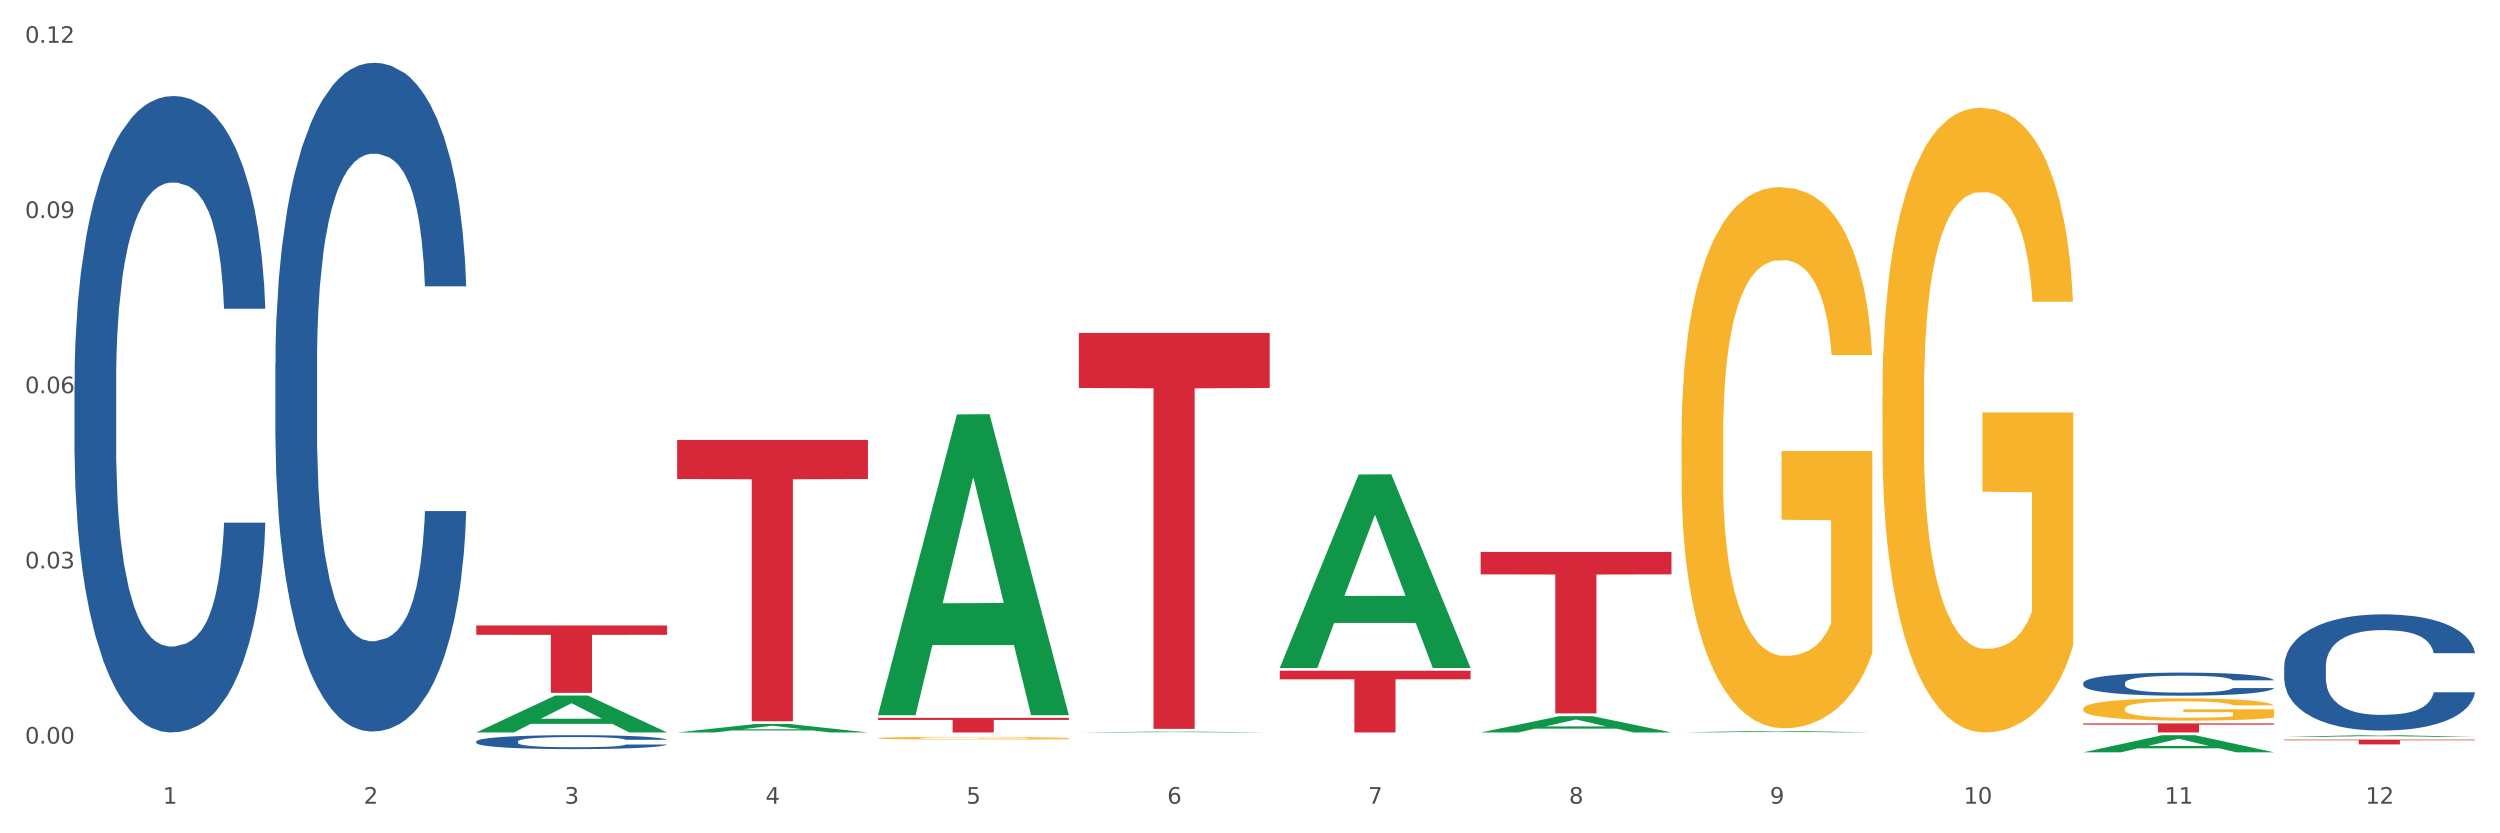 <?xml version="1.0" encoding="utf-8" standalone="no"?>
<!DOCTYPE svg PUBLIC "-//W3C//DTD SVG 1.1//EN"
  "http://www.w3.org/Graphics/SVG/1.1/DTD/svg11.dtd">
<svg xmlns:xlink="http://www.w3.org/1999/xlink" width="1080pt" height="360pt" viewBox="0 0 1080 360" xmlns="http://www.w3.org/2000/svg" version="1.1">
 <rect x="0" y="0" width="1080" height="360" fill="#333333" stroke="none"/>
 <defs>
  <style type="text/css">*{stroke-linejoin: round; stroke-linecap: butt}</style>
 </defs>
 <g id="figure_1">
  <g id="patch_1">
   <path d="M 0 360 
L 1080 360 
L 1080 0 
L 0 0 
z
" style="fill: #ffffff; stroke: #ffffff; stroke-linejoin: miter"/>
  </g>
  <g id="axes_1">
   <g id="matplotlib.axis_1">
    <g id="xtick_1">
     <g id="text_1">
      <!-- 1 -->
      <g style="fill: #4d4d4d" transform="translate(70.342 347.204) scale(0.096 -0.096)">
       <defs>
        <path id="DejaVuSans-31" d="M 794 531 
L 1825 531 
L 1825 4091 
L 703 3866 
L 703 4441 
L 1819 4666 
L 2450 4666 
L 2450 531 
L 3481 531 
L 3481 0 
L 794 0 
L 794 531 
z
" transform="scale(0.016)"/>
       </defs>
       <use xlink:href="#DejaVuSans-31"/>
      </g>
     </g>
    </g>
    <g id="xtick_2">
     <g id="text_2">
      <!-- 2 -->
      <g style="fill: #4d4d4d" transform="translate(157.122 347.204) scale(0.096 -0.096)">
       <defs>
        <path id="DejaVuSans-32" d="M 1228 531 
L 3431 531 
L 3431 0 
L 469 0 
L 469 531 
Q 828 903 1448 1529 
Q 2069 2156 2228 2338 
Q 2531 2678 2651 2914 
Q 2772 3150 2772 3378 
Q 2772 3750 2511 3984 
Q 2250 4219 1831 4219 
Q 1534 4219 1204 4116 
Q 875 4013 500 3803 
L 500 4441 
Q 881 4594 1212 4672 
Q 1544 4750 1819 4750 
Q 2544 4750 2975 4387 
Q 3406 4025 3406 3419 
Q 3406 3131 3298 2873 
Q 3191 2616 2906 2266 
Q 2828 2175 2409 1742 
Q 1991 1309 1228 531 
z
" transform="scale(0.016)"/>
       </defs>
       <use xlink:href="#DejaVuSans-32"/>
      </g>
     </g>
    </g>
    <g id="xtick_3">
     <g id="text_3">
      <!-- 3 -->
      <g style="fill: #4d4d4d" transform="translate(243.902 347.204) scale(0.096 -0.096)">
       <defs>
        <path id="DejaVuSans-33" d="M 2597 2516 
Q 3050 2419 3304 2112 
Q 3559 1806 3559 1356 
Q 3559 666 3084 287 
Q 2609 -91 1734 -91 
Q 1441 -91 1130 -33 
Q 819 25 488 141 
L 488 750 
Q 750 597 1062 519 
Q 1375 441 1716 441 
Q 2309 441 2620 675 
Q 2931 909 2931 1356 
Q 2931 1769 2642 2001 
Q 2353 2234 1838 2234 
L 1294 2234 
L 1294 2753 
L 1863 2753 
Q 2328 2753 2575 2939 
Q 2822 3125 2822 3475 
Q 2822 3834 2567 4026 
Q 2313 4219 1838 4219 
Q 1578 4219 1281 4162 
Q 984 4106 628 3988 
L 628 4550 
Q 988 4650 1302 4700 
Q 1616 4750 1894 4750 
Q 2613 4750 3031 4423 
Q 3450 4097 3450 3541 
Q 3450 3153 3228 2886 
Q 3006 2619 2597 2516 
z
" transform="scale(0.016)"/>
       </defs>
       <use xlink:href="#DejaVuSans-33"/>
      </g>
     </g>
    </g>
    <g id="xtick_4">
     <g id="text_4">
      <!-- 4 -->
      <g style="fill: #4d4d4d" transform="translate(330.683 347.204) scale(0.096 -0.096)">
       <defs>
        <path id="DejaVuSans-34" d="M 2419 4116 
L 825 1625 
L 2419 1625 
L 2419 4116 
z
M 2253 4666 
L 3047 4666 
L 3047 1625 
L 3713 1625 
L 3713 1100 
L 3047 1100 
L 3047 0 
L 2419 0 
L 2419 1100 
L 313 1100 
L 313 1709 
L 2253 4666 
z
" transform="scale(0.016)"/>
       </defs>
       <use xlink:href="#DejaVuSans-34"/>
      </g>
     </g>
    </g>
    <g id="xtick_5">
     <g id="text_5">
      <!-- 5 -->
      <g style="fill: #4d4d4d" transform="translate(417.463 347.204) scale(0.096 -0.096)">
       <defs>
        <path id="DejaVuSans-35" d="M 691 4666 
L 3169 4666 
L 3169 4134 
L 1269 4134 
L 1269 2991 
Q 1406 3038 1543 3061 
Q 1681 3084 1819 3084 
Q 2600 3084 3056 2656 
Q 3513 2228 3513 1497 
Q 3513 744 3044 326 
Q 2575 -91 1722 -91 
Q 1428 -91 1123 -41 
Q 819 9 494 109 
L 494 744 
Q 775 591 1075 516 
Q 1375 441 1709 441 
Q 2250 441 2565 725 
Q 2881 1009 2881 1497 
Q 2881 1984 2565 2268 
Q 2250 2553 1709 2553 
Q 1456 2553 1204 2497 
Q 953 2441 691 2322 
L 691 4666 
z
" transform="scale(0.016)"/>
       </defs>
       <use xlink:href="#DejaVuSans-35"/>
      </g>
     </g>
    </g>
    <g id="xtick_6">
     <g id="text_6">
      <!-- 6 -->
      <g style="fill: #4d4d4d" transform="translate(504.243 347.204) scale(0.096 -0.096)">
       <defs>
        <path id="DejaVuSans-36" d="M 2113 2584 
Q 1688 2584 1439 2293 
Q 1191 2003 1191 1497 
Q 1191 994 1439 701 
Q 1688 409 2113 409 
Q 2538 409 2786 701 
Q 3034 994 3034 1497 
Q 3034 2003 2786 2293 
Q 2538 2584 2113 2584 
z
M 3366 4563 
L 3366 3988 
Q 3128 4100 2886 4159 
Q 2644 4219 2406 4219 
Q 1781 4219 1451 3797 
Q 1122 3375 1075 2522 
Q 1259 2794 1537 2939 
Q 1816 3084 2150 3084 
Q 2853 3084 3261 2657 
Q 3669 2231 3669 1497 
Q 3669 778 3244 343 
Q 2819 -91 2113 -91 
Q 1303 -91 875 529 
Q 447 1150 447 2328 
Q 447 3434 972 4092 
Q 1497 4750 2381 4750 
Q 2619 4750 2861 4703 
Q 3103 4656 3366 4563 
z
" transform="scale(0.016)"/>
       </defs>
       <use xlink:href="#DejaVuSans-36"/>
      </g>
     </g>
    </g>
    <g id="xtick_7">
     <g id="text_7">
      <!-- 7 -->
      <g style="fill: #4d4d4d" transform="translate(591.024 347.204) scale(0.096 -0.096)">
       <defs>
        <path id="DejaVuSans-37" d="M 525 4666 
L 3525 4666 
L 3525 4397 
L 1831 0 
L 1172 0 
L 2766 4134 
L 525 4134 
L 525 4666 
z
" transform="scale(0.016)"/>
       </defs>
       <use xlink:href="#DejaVuSans-37"/>
      </g>
     </g>
    </g>
    <g id="xtick_8">
     <g id="text_8">
      <!-- 8 -->
      <g style="fill: #4d4d4d" transform="translate(677.804 347.204) scale(0.096 -0.096)">
       <defs>
        <path id="DejaVuSans-38" d="M 2034 2216 
Q 1584 2216 1326 1975 
Q 1069 1734 1069 1313 
Q 1069 891 1326 650 
Q 1584 409 2034 409 
Q 2484 409 2743 651 
Q 3003 894 3003 1313 
Q 3003 1734 2745 1975 
Q 2488 2216 2034 2216 
z
M 1403 2484 
Q 997 2584 770 2862 
Q 544 3141 544 3541 
Q 544 4100 942 4425 
Q 1341 4750 2034 4750 
Q 2731 4750 3128 4425 
Q 3525 4100 3525 3541 
Q 3525 3141 3298 2862 
Q 3072 2584 2669 2484 
Q 3125 2378 3379 2068 
Q 3634 1759 3634 1313 
Q 3634 634 3220 271 
Q 2806 -91 2034 -91 
Q 1263 -91 848 271 
Q 434 634 434 1313 
Q 434 1759 690 2068 
Q 947 2378 1403 2484 
z
M 1172 3481 
Q 1172 3119 1398 2916 
Q 1625 2713 2034 2713 
Q 2441 2713 2670 2916 
Q 2900 3119 2900 3481 
Q 2900 3844 2670 4047 
Q 2441 4250 2034 4250 
Q 1625 4250 1398 4047 
Q 1172 3844 1172 3481 
z
" transform="scale(0.016)"/>
       </defs>
       <use xlink:href="#DejaVuSans-38"/>
      </g>
     </g>
    </g>
    <g id="xtick_9">
     <g id="text_9">
      <!-- 9 -->
      <g style="fill: #4d4d4d" transform="translate(764.584 347.204) scale(0.096 -0.096)">
       <defs>
        <path id="DejaVuSans-39" d="M 703 97 
L 703 672 
Q 941 559 1184 500 
Q 1428 441 1663 441 
Q 2288 441 2617 861 
Q 2947 1281 2994 2138 
Q 2813 1869 2534 1725 
Q 2256 1581 1919 1581 
Q 1219 1581 811 2004 
Q 403 2428 403 3163 
Q 403 3881 828 4315 
Q 1253 4750 1959 4750 
Q 2769 4750 3195 4129 
Q 3622 3509 3622 2328 
Q 3622 1225 3098 567 
Q 2575 -91 1691 -91 
Q 1453 -91 1209 -44 
Q 966 3 703 97 
z
M 1959 2075 
Q 2384 2075 2632 2365 
Q 2881 2656 2881 3163 
Q 2881 3666 2632 3958 
Q 2384 4250 1959 4250 
Q 1534 4250 1286 3958 
Q 1038 3666 1038 3163 
Q 1038 2656 1286 2365 
Q 1534 2075 1959 2075 
z
" transform="scale(0.016)"/>
       </defs>
       <use xlink:href="#DejaVuSans-39"/>
      </g>
     </g>
    </g>
    <g id="xtick_10">
     <g id="text_10">
      <!-- 10 -->
      <g style="fill: #4d4d4d" transform="translate(848.311 347.204) scale(0.096 -0.096)">
       <defs>
        <path id="DejaVuSans-30" d="M 2034 4250 
Q 1547 4250 1301 3770 
Q 1056 3291 1056 2328 
Q 1056 1369 1301 889 
Q 1547 409 2034 409 
Q 2525 409 2770 889 
Q 3016 1369 3016 2328 
Q 3016 3291 2770 3770 
Q 2525 4250 2034 4250 
z
M 2034 4750 
Q 2819 4750 3233 4129 
Q 3647 3509 3647 2328 
Q 3647 1150 3233 529 
Q 2819 -91 2034 -91 
Q 1250 -91 836 529 
Q 422 1150 422 2328 
Q 422 3509 836 4129 
Q 1250 4750 2034 4750 
z
" transform="scale(0.016)"/>
       </defs>
       <use xlink:href="#DejaVuSans-31"/>
       <use xlink:href="#DejaVuSans-30" transform="translate(63.623 0)"/>
      </g>
     </g>
    </g>
    <g id="xtick_11">
     <g id="text_11">
      <!-- 11 -->
      <g style="fill: #4d4d4d" transform="translate(935.091 347.204) scale(0.096 -0.096)">
       <use xlink:href="#DejaVuSans-31"/>
       <use xlink:href="#DejaVuSans-31" transform="translate(63.623 0)"/>
      </g>
     </g>
    </g>
    <g id="xtick_12">
     <g id="text_12">
      <!-- 12 -->
      <g style="fill: #4d4d4d" transform="translate(1021.871 347.204) scale(0.096 -0.096)">
       <use xlink:href="#DejaVuSans-31"/>
       <use xlink:href="#DejaVuSans-32" transform="translate(63.623 0)"/>
      </g>
     </g>
    </g>
    <g id="xtick_13"/>
    <g id="xtick_14"/>
    <g id="xtick_15"/>
    <g id="xtick_16"/>
    <g id="xtick_17"/>
    <g id="xtick_18"/>
    <g id="xtick_19"/>
    <g id="xtick_20"/>
    <g id="xtick_21"/>
    <g id="xtick_22"/>
    <g id="xtick_23"/>
   </g>
   <g id="matplotlib.axis_2">
    <g id="ytick_1">
     <g id="text_13">
      <!-- 0.00 -->
      <g style="fill: #4d4d4d" transform="translate(10.8 321.24) scale(0.096 -0.096)">
       <defs>
        <path id="DejaVuSans-2e" d="M 684 794 
L 1344 794 
L 1344 0 
L 684 0 
L 684 794 
z
" transform="scale(0.016)"/>
       </defs>
       <use xlink:href="#DejaVuSans-30"/>
       <use xlink:href="#DejaVuSans-2e" transform="translate(63.623 0)"/>
       <use xlink:href="#DejaVuSans-30" transform="translate(95.41 0)"/>
       <use xlink:href="#DejaVuSans-30" transform="translate(159.033 0)"/>
      </g>
     </g>
    </g>
    <g id="ytick_2">
     <g id="text_14">
      <!-- 0.03 -->
      <g style="fill: #4d4d4d" transform="translate(10.8 245.555) scale(0.096 -0.096)">
       <use xlink:href="#DejaVuSans-30"/>
       <use xlink:href="#DejaVuSans-2e" transform="translate(63.623 0)"/>
       <use xlink:href="#DejaVuSans-30" transform="translate(95.41 0)"/>
       <use xlink:href="#DejaVuSans-33" transform="translate(159.033 0)"/>
      </g>
     </g>
    </g>
    <g id="ytick_3">
     <g id="text_15">
      <!-- 0.06 -->
      <g style="fill: #4d4d4d" transform="translate(10.8 169.87) scale(0.096 -0.096)">
       <use xlink:href="#DejaVuSans-30"/>
       <use xlink:href="#DejaVuSans-2e" transform="translate(63.623 0)"/>
       <use xlink:href="#DejaVuSans-30" transform="translate(95.41 0)"/>
       <use xlink:href="#DejaVuSans-36" transform="translate(159.033 0)"/>
      </g>
     </g>
    </g>
    <g id="ytick_4">
     <g id="text_16">
      <!-- 0.09 -->
      <g style="fill: #4d4d4d" transform="translate(10.8 94.185) scale(0.096 -0.096)">
       <use xlink:href="#DejaVuSans-30"/>
       <use xlink:href="#DejaVuSans-2e" transform="translate(63.623 0)"/>
       <use xlink:href="#DejaVuSans-30" transform="translate(95.41 0)"/>
       <use xlink:href="#DejaVuSans-39" transform="translate(159.033 0)"/>
      </g>
     </g>
    </g>
    <g id="ytick_5">
     <g id="text_17">
      <!-- 0.12 -->
      <g style="fill: #4d4d4d" transform="translate(10.8 18.5) scale(0.096 -0.096)">
       <use xlink:href="#DejaVuSans-30"/>
       <use xlink:href="#DejaVuSans-2e" transform="translate(63.623 0)"/>
       <use xlink:href="#DejaVuSans-31" transform="translate(95.41 0)"/>
       <use xlink:href="#DejaVuSans-32" transform="translate(159.033 0)"/>
      </g>
     </g>
    </g>
    <g id="ytick_6"/>
    <g id="ytick_7"/>
    <g id="ytick_8"/>
    <g id="ytick_9"/>
   </g>
   <g id="PolyCollection_1">
    <path d="M 205.736 316.39 
L 205.821 316.375 
L 239.817 300.484 
L 253.926 300.469 
L 288.177 316.42 
L 271.859 316.42 
L 264.464 312.705 
L 229.363 312.705 
L 229.108 312.765 
L 221.969 316.42 
L 205.736 316.42 
L 205.736 316.39 
L 233.783 310.489 
L 260.045 310.474 
L 247.041 303.869 
L 246.871 303.839 
L 246.701 303.884 
L 233.698 310.474 
L 233.783 310.489 
L 205.736 316.39 
z
" clip-path="url(#p5372336743)" style="fill: #109648"/>
    <path d="M 813.198 171.251 
L 813.295 171.005 
L 813.295 162.131 
L 813.49 154.49 
L 814.463 136.004 
L 815.923 120.722 
L 816.994 112.588 
L 818.065 105.933 
L 819.33 99.277 
L 820.887 92.376 
L 823.71 82.27 
L 825.462 77.094 
L 827.603 71.671 
L 831.497 63.784 
L 834.319 59.347 
L 837.239 55.65 
L 842.009 51.213 
L 845.123 49.241 
L 848.433 47.762 
L 852.423 46.776 
L 855.441 46.53 
L 862.059 47.269 
L 867.705 49.487 
L 870.43 51.213 
L 873.934 54.171 
L 875.783 56.143 
L 878.801 60.086 
L 881.915 65.262 
L 884.057 69.699 
L 887.269 78.08 
L 889.702 86.46 
L 891.941 96.813 
L 893.109 103.961 
L 893.985 110.616 
L 894.763 118.257 
L 895.542 130.335 
L 878.022 130.335 
L 877.341 121.708 
L 876.27 113.574 
L 874.713 105.686 
L 873.35 100.756 
L 871.014 94.594 
L 868.873 90.65 
L 866.634 87.693 
L 863.909 85.228 
L 861.767 83.995 
L 858.75 83.009 
L 852.813 83.256 
L 848.822 85.228 
L 846.097 87.693 
L 844.345 89.911 
L 842.787 92.376 
L 841.035 95.827 
L 838.991 101.003 
L 837.531 105.686 
L 836.071 111.602 
L 834.903 117.517 
L 833.833 124.419 
L 832.957 131.813 
L 832.275 139.454 
L 831.691 148.821 
L 831.205 164.349 
L 831.205 198.118 
L 831.399 205.759 
L 831.886 215.865 
L 832.47 223.506 
L 833.443 232.626 
L 834.319 238.788 
L 835.974 247.661 
L 837.823 255.056 
L 839.283 259.739 
L 840.743 263.683 
L 843.274 269.106 
L 846.097 273.542 
L 848.53 276.254 
L 851.839 278.719 
L 854.078 279.704 
L 856.025 280.197 
L 860.794 280.197 
L 864.201 279.458 
L 867.997 277.733 
L 870.917 275.514 
L 873.35 272.803 
L 876.075 268.366 
L 877.827 264.176 
L 877.827 212.661 
L 856.414 212.414 
L 856.414 178.153 
L 895.639 178.153 
L 895.639 278.719 
L 893.985 283.895 
L 892.135 288.578 
L 890.189 292.768 
L 887.269 297.944 
L 883.765 302.874 
L 880.65 306.325 
L 877.341 309.283 
L 873.447 311.994 
L 868.386 314.459 
L 865.271 315.445 
L 861.378 316.184 
L 856.803 316.431 
L 852.813 315.938 
L 848.919 314.705 
L 844.831 312.487 
L 840.841 309.283 
L 837.823 306.078 
L 834.806 302.135 
L 831.594 296.958 
L 829.063 292.029 
L 827.117 287.592 
L 824.975 281.923 
L 822.639 274.528 
L 820.887 267.873 
L 819.33 260.972 
L 817.675 252.098 
L 816.507 244.457 
L 815.339 234.844 
L 814.658 227.696 
L 813.879 216.604 
L 813.295 201.076 
L 813.198 171.251 
z
" clip-path="url(#p5372336743)" style="fill: #f7b32b"/>
    <path d="M 899.978 306.155 
L 900.076 306.146 
L 900.076 305.83 
L 900.27 305.557 
L 901.244 304.898 
L 902.704 304.353 
L 903.774 304.063 
L 904.845 303.825 
L 906.11 303.588 
L 907.668 303.342 
L 910.49 302.982 
L 912.242 302.797 
L 914.384 302.604 
L 918.277 302.322 
L 921.1 302.164 
L 924.02 302.032 
L 928.789 301.874 
L 931.904 301.804 
L 935.213 301.751 
L 939.204 301.716 
L 942.221 301.707 
L 948.84 301.733 
L 954.485 301.812 
L 957.21 301.874 
L 960.714 301.979 
L 962.564 302.05 
L 965.581 302.19 
L 968.696 302.375 
L 970.837 302.533 
L 974.049 302.832 
L 976.482 303.131 
L 978.721 303.5 
L 979.889 303.755 
L 980.765 303.992 
L 981.544 304.265 
L 982.322 304.696 
L 964.802 304.696 
L 964.121 304.388 
L 963.05 304.098 
L 961.493 303.817 
L 960.13 303.641 
L 957.794 303.421 
L 955.653 303.28 
L 953.414 303.175 
L 950.689 303.087 
L 948.548 303.043 
L 945.53 303.008 
L 939.593 303.017 
L 935.602 303.087 
L 932.877 303.175 
L 931.125 303.254 
L 929.568 303.342 
L 927.816 303.465 
L 925.772 303.65 
L 924.312 303.817 
L 922.852 304.028 
L 921.684 304.239 
L 920.613 304.485 
L 919.737 304.748 
L 919.056 305.021 
L 918.472 305.355 
L 917.985 305.909 
L 917.985 307.113 
L 918.18 307.385 
L 918.666 307.746 
L 919.25 308.018 
L 920.224 308.343 
L 921.1 308.563 
L 922.754 308.88 
L 924.604 309.143 
L 926.064 309.31 
L 927.524 309.451 
L 930.054 309.644 
L 932.877 309.803 
L 935.31 309.899 
L 938.62 309.987 
L 940.858 310.022 
L 942.805 310.04 
L 947.574 310.04 
L 950.981 310.014 
L 954.777 309.952 
L 957.697 309.873 
L 960.13 309.776 
L 962.856 309.618 
L 964.608 309.469 
L 964.608 307.631 
L 943.194 307.623 
L 943.194 306.401 
L 982.42 306.401 
L 982.42 309.987 
L 980.765 310.172 
L 978.916 310.339 
L 976.969 310.488 
L 974.049 310.673 
L 970.545 310.849 
L 967.43 310.972 
L 964.121 311.077 
L 960.228 311.174 
L 955.166 311.262 
L 952.052 311.297 
L 948.158 311.323 
L 943.584 311.332 
L 939.593 311.315 
L 935.7 311.271 
L 931.612 311.191 
L 927.621 311.077 
L 924.604 310.963 
L 921.586 310.822 
L 918.374 310.638 
L 915.844 310.462 
L 913.897 310.304 
L 911.756 310.101 
L 909.42 309.838 
L 907.668 309.6 
L 906.11 309.354 
L 904.456 309.038 
L 903.288 308.765 
L 902.12 308.423 
L 901.438 308.168 
L 900.66 307.772 
L 900.076 307.218 
L 899.978 306.155 
z
" clip-path="url(#p5372336743)" style="fill: #f7b32b"/>
    <path d="M 552.857 289.751 
L 635.298 289.751 
L 635.298 293.459 
L 602.869 293.484 
L 602.869 316.431 
L 585.091 316.431 
L 585.091 293.484 
L 552.857 293.459 
L 552.857 289.776 
L 552.857 289.751 
z
" clip-path="url(#p5372336743)" style="fill: #d62839"/>
    <path d="M 986.759 319.501 
L 1069.2 319.501 
L 1069.2 319.79 
L 1036.77 319.792 
L 1036.77 321.584 
L 1018.993 321.584 
L 1018.993 319.792 
L 986.759 319.79 
L 986.759 319.503 
L 986.759 319.501 
z
" clip-path="url(#p5372336743)" style="fill: #d62839"/>
    <path d="M 986.759 287.956 
L 986.856 287.91 
L 986.856 286.627 
L 987.148 284.884 
L 988.22 281.674 
L 989.585 279.244 
L 991.923 276.401 
L 993.19 275.209 
L 994.847 273.88 
L 998.258 271.725 
L 1002.156 269.89 
L 1004.884 268.882 
L 1006.93 268.24 
L 1011.511 267.094 
L 1014.142 266.589 
L 1016.87 266.176 
L 1019.209 265.901 
L 1023.107 265.58 
L 1026.225 265.443 
L 1029.831 265.397 
L 1032.852 265.443 
L 1036.847 265.626 
L 1042.694 266.176 
L 1044.935 266.497 
L 1047.956 267.048 
L 1051.075 267.781 
L 1053.608 268.515 
L 1056.532 269.57 
L 1059.553 270.945 
L 1062.476 272.687 
L 1064.522 274.292 
L 1066.179 275.989 
L 1067.641 278.052 
L 1068.713 280.299 
L 1069.2 282.179 
L 1051.367 282.179 
L 1050.88 280.482 
L 1049.905 278.648 
L 1048.931 277.41 
L 1047.859 276.401 
L 1046.202 275.255 
L 1044.74 274.522 
L 1042.304 273.65 
L 1040.063 273.1 
L 1038.211 272.779 
L 1035.97 272.504 
L 1031.195 272.229 
L 1027.784 272.229 
L 1025.641 272.321 
L 1023.009 272.55 
L 1020.768 272.871 
L 1018.137 273.421 
L 1016.091 274.017 
L 1014.044 274.797 
L 1012.875 275.347 
L 1011.121 276.356 
L 1009.951 277.181 
L 1008.392 278.602 
L 1007.515 279.611 
L 1005.956 282.225 
L 1005.274 284.151 
L 1004.982 285.48 
L 1004.787 286.947 
L 1004.787 294.1 
L 1005.371 297.31 
L 1005.859 298.686 
L 1006.638 300.245 
L 1008.1 302.262 
L 1010.244 304.234 
L 1012.485 305.655 
L 1014.337 306.526 
L 1016.091 307.168 
L 1017.845 307.673 
L 1019.989 308.131 
L 1021.743 308.406 
L 1024.374 308.681 
L 1027.492 308.819 
L 1029.928 308.819 
L 1034.898 308.59 
L 1037.139 308.36 
L 1039.283 308.039 
L 1041.622 307.535 
L 1043.474 306.985 
L 1044.546 306.572 
L 1046.3 305.701 
L 1047.664 304.784 
L 1048.833 303.729 
L 1049.613 302.812 
L 1050.49 301.437 
L 1051.172 299.878 
L 1051.367 299.052 
L 1069.2 299.052 
L 1068.81 300.703 
L 1068.128 302.308 
L 1066.764 304.463 
L 1065.692 305.701 
L 1064.035 307.214 
L 1062.281 308.498 
L 1059.845 309.919 
L 1057.604 310.974 
L 1055.265 311.891 
L 1052.731 312.716 
L 1048.151 313.863 
L 1046.495 314.184 
L 1042.986 314.734 
L 1040.258 315.055 
L 1036.262 315.376 
L 1032.17 315.559 
L 1027.882 315.605 
L 1024.081 315.513 
L 1019.891 315.238 
L 1017.26 314.963 
L 1014.337 314.55 
L 1010.926 313.909 
L 1007.71 313.129 
L 1004.689 312.212 
L 1001.863 311.157 
L 999.232 309.965 
L 995.821 307.994 
L 993.288 306.068 
L 991.436 304.28 
L 990.169 302.766 
L 988.903 300.841 
L 988.22 299.511 
L 987.148 296.301 
L 986.759 293.321 
L 986.759 287.956 
z
" clip-path="url(#p5372336743)" style="fill: #255c99"/>
    <path d="M 899.978 295.051 
L 900.076 295.041 
L 900.076 294.786 
L 900.368 294.44 
L 901.44 293.802 
L 902.804 293.319 
L 905.143 292.754 
L 906.41 292.517 
L 908.067 292.253 
L 911.477 291.825 
L 915.375 291.461 
L 918.104 291.26 
L 920.15 291.132 
L 924.73 290.905 
L 927.361 290.804 
L 930.09 290.722 
L 932.429 290.668 
L 936.327 290.604 
L 939.445 290.577 
L 943.051 290.568 
L 946.071 290.577 
L 950.067 290.613 
L 955.914 290.722 
L 958.155 290.786 
L 961.176 290.896 
L 964.294 291.041 
L 966.828 291.187 
L 969.751 291.397 
L 972.772 291.67 
L 975.696 292.016 
L 977.742 292.335 
L 979.399 292.672 
L 980.86 293.082 
L 981.932 293.529 
L 982.42 293.902 
L 964.587 293.902 
L 964.099 293.565 
L 963.125 293.201 
L 962.15 292.955 
L 961.078 292.754 
L 959.422 292.527 
L 957.96 292.381 
L 955.524 292.208 
L 953.283 292.098 
L 951.431 292.035 
L 949.19 291.98 
L 944.415 291.925 
L 941.004 291.925 
L 938.86 291.943 
L 936.229 291.989 
L 933.988 292.053 
L 931.357 292.162 
L 929.31 292.281 
L 927.264 292.435 
L 926.095 292.545 
L 924.34 292.745 
L 923.171 292.909 
L 921.612 293.192 
L 920.735 293.392 
L 919.176 293.912 
L 918.494 294.294 
L 918.201 294.559 
L 918.006 294.85 
L 918.006 296.272 
L 918.591 296.909 
L 919.078 297.183 
L 919.858 297.493 
L 921.32 297.894 
L 923.463 298.285 
L 925.705 298.568 
L 927.556 298.741 
L 929.31 298.868 
L 931.064 298.969 
L 933.208 299.06 
L 934.962 299.114 
L 937.593 299.169 
L 940.712 299.197 
L 943.148 299.197 
L 948.118 299.151 
L 950.359 299.105 
L 952.503 299.042 
L 954.842 298.941 
L 956.693 298.832 
L 957.765 298.75 
L 959.519 298.577 
L 960.884 298.395 
L 962.053 298.185 
L 962.833 298.003 
L 963.71 297.729 
L 964.392 297.42 
L 964.587 297.256 
L 982.42 297.256 
L 982.03 297.584 
L 981.348 297.903 
L 979.983 298.331 
L 978.912 298.577 
L 977.255 298.878 
L 975.501 299.133 
L 973.065 299.415 
L 970.823 299.625 
L 968.485 299.807 
L 965.951 299.971 
L 961.371 300.199 
L 959.714 300.263 
L 956.206 300.372 
L 953.477 300.436 
L 949.482 300.5 
L 945.389 300.536 
L 941.102 300.545 
L 937.301 300.527 
L 933.111 300.472 
L 930.48 300.418 
L 927.556 300.335 
L 924.146 300.208 
L 920.93 300.053 
L 917.909 299.871 
L 915.083 299.661 
L 912.452 299.424 
L 909.041 299.032 
L 906.507 298.65 
L 904.656 298.294 
L 903.389 297.994 
L 902.122 297.611 
L 901.44 297.347 
L 900.368 296.709 
L 899.978 296.117 
L 899.978 295.051 
z
" clip-path="url(#p5372336743)" style="fill: #255c99"/>
    <path d="M 726.418 188.866 
L 726.515 188.652 
L 726.515 180.966 
L 726.71 174.347 
L 727.683 158.333 
L 729.143 145.095 
L 730.214 138.049 
L 731.284 132.284 
L 732.55 126.519 
L 734.107 120.541 
L 736.93 111.787 
L 738.682 107.303 
L 740.823 102.606 
L 744.716 95.773 
L 747.539 91.93 
L 750.459 88.727 
L 755.228 84.884 
L 758.343 83.176 
L 761.652 81.895 
L 765.643 81.041 
L 768.66 80.827 
L 775.279 81.468 
L 780.924 83.389 
L 783.65 84.884 
L 787.154 87.446 
L 789.003 89.154 
L 792.02 92.57 
L 795.135 97.054 
L 797.276 100.897 
L 800.488 108.157 
L 802.922 115.416 
L 805.16 124.384 
L 806.328 130.576 
L 807.204 136.341 
L 807.983 142.96 
L 808.762 153.422 
L 791.242 153.422 
L 790.56 145.949 
L 789.49 138.903 
L 787.932 132.071 
L 786.57 127.8 
L 784.234 122.462 
L 782.092 119.046 
L 779.854 116.484 
L 777.128 114.349 
L 774.987 113.281 
L 771.97 112.427 
L 766.032 112.641 
L 762.042 114.349 
L 759.316 116.484 
L 757.564 118.406 
L 756.007 120.541 
L 754.255 123.53 
L 752.211 128.014 
L 750.751 132.071 
L 749.291 137.195 
L 748.123 142.319 
L 747.052 148.298 
L 746.176 154.703 
L 745.495 161.322 
L 744.911 169.436 
L 744.424 182.887 
L 744.424 212.139 
L 744.619 218.758 
L 745.106 227.512 
L 745.69 234.131 
L 746.663 242.031 
L 747.539 247.369 
L 749.194 255.055 
L 751.043 261.461 
L 752.503 265.517 
L 753.963 268.934 
L 756.494 273.631 
L 759.316 277.474 
L 761.75 279.823 
L 765.059 281.958 
L 767.298 282.812 
L 769.244 283.239 
L 774.014 283.239 
L 777.42 282.599 
L 781.216 281.104 
L 784.136 279.182 
L 786.57 276.834 
L 789.295 272.99 
L 791.047 269.361 
L 791.047 224.736 
L 769.634 224.523 
L 769.634 194.844 
L 808.859 194.844 
L 808.859 281.958 
L 807.204 286.442 
L 805.355 290.499 
L 803.408 294.128 
L 800.488 298.612 
L 796.984 302.883 
L 793.87 305.872 
L 790.56 308.434 
L 786.667 310.783 
L 781.606 312.918 
L 778.491 313.772 
L 774.598 314.412 
L 770.023 314.626 
L 766.032 314.199 
L 762.139 313.131 
L 758.051 311.21 
L 754.06 308.434 
L 751.043 305.658 
L 748.026 302.242 
L 744.814 297.758 
L 742.283 293.488 
L 740.336 289.645 
L 738.195 284.734 
L 735.859 278.328 
L 734.107 272.563 
L 732.55 266.585 
L 730.895 258.898 
L 729.727 252.28 
L 728.559 243.952 
L 727.878 237.761 
L 727.099 228.152 
L 726.515 214.701 
L 726.418 188.866 
z
" clip-path="url(#p5372336743)" style="fill: #f7b32b"/>
    <path d="M 205.736 320.3 
L 205.833 320.294 
L 205.833 320.14 
L 206.125 319.931 
L 207.197 319.546 
L 208.562 319.254 
L 210.9 318.913 
L 212.167 318.77 
L 213.824 318.611 
L 217.235 318.352 
L 221.133 318.132 
L 223.861 318.011 
L 225.907 317.934 
L 230.488 317.796 
L 233.119 317.736 
L 235.847 317.686 
L 238.186 317.653 
L 242.084 317.615 
L 245.202 317.598 
L 248.808 317.593 
L 251.829 317.598 
L 255.824 317.62 
L 261.671 317.686 
L 263.912 317.725 
L 266.933 317.791 
L 270.052 317.879 
L 272.585 317.967 
L 275.509 318.093 
L 278.53 318.258 
L 281.453 318.467 
L 283.499 318.66 
L 285.156 318.864 
L 286.618 319.111 
L 287.69 319.381 
L 288.177 319.606 
L 270.344 319.606 
L 269.857 319.403 
L 268.882 319.183 
L 267.908 319.034 
L 266.836 318.913 
L 265.179 318.776 
L 263.717 318.688 
L 261.281 318.583 
L 259.04 318.517 
L 257.188 318.478 
L 254.947 318.445 
L 250.172 318.412 
L 246.761 318.412 
L 244.618 318.423 
L 241.986 318.451 
L 239.745 318.489 
L 237.114 318.556 
L 235.068 318.627 
L 233.021 318.721 
L 231.852 318.787 
L 230.098 318.908 
L 228.928 319.007 
L 227.369 319.177 
L 226.492 319.298 
L 224.933 319.612 
L 224.251 319.843 
L 223.959 320.003 
L 223.764 320.179 
L 223.764 321.037 
L 224.348 321.422 
L 224.836 321.587 
L 225.615 321.774 
L 227.077 322.016 
L 229.221 322.253 
L 231.462 322.423 
L 233.314 322.528 
L 235.068 322.605 
L 236.822 322.666 
L 238.966 322.721 
L 240.72 322.754 
L 243.351 322.787 
L 246.469 322.803 
L 248.905 322.803 
L 253.875 322.776 
L 256.116 322.748 
L 258.26 322.71 
L 260.599 322.649 
L 262.451 322.583 
L 263.523 322.534 
L 265.277 322.429 
L 266.641 322.319 
L 267.81 322.192 
L 268.59 322.082 
L 269.467 321.917 
L 270.149 321.73 
L 270.344 321.631 
L 288.177 321.631 
L 287.787 321.829 
L 287.105 322.022 
L 285.741 322.28 
L 284.669 322.429 
L 283.012 322.611 
L 281.258 322.765 
L 278.822 322.935 
L 276.581 323.062 
L 274.242 323.172 
L 271.708 323.271 
L 267.128 323.408 
L 265.472 323.447 
L 261.963 323.513 
L 259.235 323.551 
L 255.239 323.59 
L 251.147 323.612 
L 246.859 323.617 
L 243.058 323.606 
L 238.868 323.573 
L 236.237 323.54 
L 233.314 323.491 
L 229.903 323.414 
L 226.687 323.32 
L 223.666 323.21 
L 220.84 323.084 
L 218.209 322.941 
L 214.798 322.704 
L 212.265 322.473 
L 210.413 322.258 
L 209.146 322.077 
L 207.88 321.846 
L 207.197 321.686 
L 206.125 321.301 
L 205.736 320.943 
L 205.736 320.3 
z
" clip-path="url(#p5372336743)" style="fill: #255c99"/>
    <path d="M 32.175 165.024 
L 32.272 164.773 
L 32.272 157.743 
L 32.565 148.201 
L 33.637 130.625 
L 35.001 117.318 
L 37.34 101.75 
L 38.607 95.222 
L 40.263 87.94 
L 43.674 76.139 
L 47.572 66.096 
L 50.3 60.572 
L 52.347 57.056 
L 56.927 50.779 
L 59.558 48.017 
L 62.287 45.757 
L 64.625 44.251 
L 68.523 42.493 
L 71.642 41.74 
L 75.247 41.489 
L 78.268 41.74 
L 82.263 42.744 
L 88.11 45.757 
L 90.352 47.515 
L 93.373 50.528 
L 96.491 54.546 
L 99.025 58.563 
L 101.948 64.338 
L 104.969 71.871 
L 107.892 81.412 
L 109.939 90.2 
L 111.595 99.49 
L 113.057 110.789 
L 114.129 123.093 
L 114.616 133.387 
L 96.783 133.387 
L 96.296 124.097 
L 95.322 114.053 
L 94.347 107.274 
L 93.275 101.75 
L 91.619 95.473 
L 90.157 91.456 
L 87.721 86.685 
L 85.479 83.672 
L 83.628 81.914 
L 81.386 80.408 
L 76.611 78.901 
L 73.201 78.901 
L 71.057 79.403 
L 68.426 80.659 
L 66.184 82.416 
L 63.553 85.429 
L 61.507 88.694 
L 59.461 92.962 
L 58.291 95.975 
L 56.537 101.499 
L 55.368 106.019 
L 53.809 113.802 
L 52.932 119.326 
L 51.372 133.638 
L 50.69 144.184 
L 50.398 151.466 
L 50.203 159.5 
L 50.203 198.67 
L 50.788 216.246 
L 51.275 223.779 
L 52.054 232.316 
L 53.516 243.364 
L 55.66 254.161 
L 57.901 261.945 
L 59.753 266.715 
L 61.507 270.23 
L 63.261 272.992 
L 65.405 275.503 
L 67.159 277.01 
L 69.79 278.516 
L 72.908 279.27 
L 75.345 279.27 
L 80.314 278.014 
L 82.556 276.759 
L 84.7 275.001 
L 87.038 272.239 
L 88.89 269.226 
L 89.962 266.966 
L 91.716 262.196 
L 93.08 257.174 
L 94.25 251.399 
L 95.029 246.377 
L 95.906 238.844 
L 96.588 230.307 
L 96.783 225.788 
L 114.616 225.788 
L 114.227 234.827 
L 113.544 243.615 
L 112.18 255.416 
L 111.108 262.196 
L 109.452 270.482 
L 107.697 277.512 
L 105.261 285.296 
L 103.02 291.071 
L 100.681 296.093 
L 98.148 300.612 
L 93.567 306.889 
L 91.911 308.647 
L 88.403 311.66 
L 85.674 313.418 
L 81.679 315.175 
L 77.586 316.18 
L 73.298 316.431 
L 69.498 315.929 
L 65.307 314.422 
L 62.676 312.916 
L 59.753 310.656 
L 56.342 307.14 
L 53.126 302.872 
L 50.105 297.85 
L 47.279 292.075 
L 44.648 285.547 
L 41.238 274.75 
L 38.704 264.204 
L 36.853 254.412 
L 35.586 246.126 
L 34.319 235.58 
L 33.637 228.299 
L 32.565 210.723 
L 32.175 194.402 
L 32.175 165.024 
z
" clip-path="url(#p5372336743)" style="fill: #255c99"/>
    <path d="M 899.978 312.494 
L 982.42 312.494 
L 982.42 313.041 
L 949.99 313.045 
L 949.99 316.431 
L 932.213 316.431 
L 932.213 313.045 
L 899.978 313.041 
L 899.978 312.498 
L 899.978 312.494 
z
" clip-path="url(#p5372336743)" style="fill: #d62839"/>
    <path d="M 205.736 270.187 
L 288.177 270.187 
L 288.177 274.234 
L 255.747 274.261 
L 255.747 299.307 
L 237.97 299.307 
L 237.97 274.261 
L 205.736 274.234 
L 205.736 270.215 
L 205.736 270.187 
z
" clip-path="url(#p5372336743)" style="fill: #d62839"/>
    <path d="M 292.516 190.048 
L 374.957 190.048 
L 374.957 206.936 
L 342.528 207.05 
L 342.528 311.574 
L 324.75 311.574 
L 324.75 207.05 
L 292.516 206.936 
L 292.516 190.162 
L 292.516 190.048 
z
" clip-path="url(#p5372336743)" style="fill: #d62839"/>
    <path d="M 379.296 310.125 
L 461.738 310.125 
L 461.738 311.001 
L 429.308 311.007 
L 429.308 316.431 
L 411.531 316.431 
L 411.531 311.007 
L 379.296 311.001 
L 379.296 310.131 
L 379.296 310.125 
z
" clip-path="url(#p5372336743)" style="fill: #d62839"/>
    <path d="M 466.077 143.83 
L 548.518 143.83 
L 548.518 167.601 
L 516.088 167.762 
L 516.088 314.884 
L 498.311 314.884 
L 498.311 167.762 
L 466.077 167.601 
L 466.077 143.991 
L 466.077 143.83 
z
" clip-path="url(#p5372336743)" style="fill: #d62839"/>
    <path d="M 118.955 156.933 
L 119.053 156.67 
L 119.053 149.282 
L 119.345 139.255 
L 120.417 120.785 
L 121.781 106.801 
L 124.12 90.442 
L 125.387 83.582 
L 127.044 75.93 
L 130.454 63.529 
L 134.352 52.975 
L 137.081 47.17 
L 139.127 43.476 
L 143.707 36.88 
L 146.338 33.978 
L 149.067 31.603 
L 151.406 30.02 
L 155.304 28.173 
L 158.422 27.381 
L 162.028 27.117 
L 165.048 27.381 
L 169.044 28.437 
L 174.891 31.603 
L 177.132 33.45 
L 180.153 36.616 
L 183.271 40.838 
L 185.805 45.06 
L 188.728 51.128 
L 191.749 59.044 
L 194.673 69.07 
L 196.719 78.305 
L 198.376 88.068 
L 199.837 99.941 
L 200.909 112.87 
L 201.397 123.688 
L 183.564 123.688 
L 183.076 113.925 
L 182.102 103.371 
L 181.127 96.247 
L 180.055 90.442 
L 178.399 83.846 
L 176.937 79.624 
L 174.501 74.611 
L 172.26 71.445 
L 170.408 69.598 
L 168.167 68.015 
L 163.392 66.432 
L 159.981 66.432 
L 157.837 66.959 
L 155.206 68.279 
L 152.965 70.126 
L 150.334 73.292 
L 148.287 76.722 
L 146.241 81.207 
L 145.071 84.374 
L 143.317 90.178 
L 142.148 94.928 
L 140.589 103.107 
L 139.712 108.912 
L 138.153 123.952 
L 137.471 135.034 
L 137.178 142.685 
L 136.983 151.129 
L 136.983 192.29 
L 137.568 210.76 
L 138.055 218.675 
L 138.835 227.646 
L 140.297 239.256 
L 142.44 250.601 
L 144.682 258.781 
L 146.533 263.794 
L 148.287 267.488 
L 150.041 270.39 
L 152.185 273.029 
L 153.939 274.612 
L 156.57 276.195 
L 159.689 276.987 
L 162.125 276.987 
L 167.095 275.668 
L 169.336 274.348 
L 171.48 272.501 
L 173.819 269.599 
L 175.67 266.433 
L 176.742 264.058 
L 178.496 259.045 
L 179.861 253.768 
L 181.03 247.699 
L 181.81 242.422 
L 182.687 234.506 
L 183.369 225.535 
L 183.564 220.786 
L 201.397 220.786 
L 201.007 230.285 
L 200.325 239.52 
L 198.96 251.921 
L 197.889 259.045 
L 196.232 267.752 
L 194.478 275.14 
L 192.042 283.319 
L 189.8 289.388 
L 187.462 294.665 
L 184.928 299.414 
L 180.348 306.011 
L 178.691 307.858 
L 175.183 311.024 
L 172.454 312.871 
L 168.459 314.718 
L 164.366 315.773 
L 160.079 316.037 
L 156.278 315.509 
L 152.088 313.926 
L 149.457 312.343 
L 146.533 309.968 
L 143.123 306.275 
L 139.907 301.789 
L 136.886 296.512 
L 134.06 290.443 
L 131.429 283.583 
L 128.018 272.237 
L 125.484 261.156 
L 123.633 250.865 
L 122.366 242.158 
L 121.099 231.076 
L 120.417 223.425 
L 119.345 204.955 
L 118.955 187.804 
L 118.955 156.933 
z
" clip-path="url(#p5372336743)" style="fill: #255c99"/>
    <path d="M 379.296 318.884 
L 379.394 318.883 
L 379.394 318.844 
L 379.588 318.811 
L 380.562 318.73 
L 382.022 318.664 
L 383.092 318.628 
L 384.163 318.599 
L 385.428 318.57 
L 386.986 318.54 
L 389.808 318.496 
L 391.56 318.474 
L 393.702 318.45 
L 397.595 318.416 
L 400.418 318.396 
L 403.338 318.38 
L 408.107 318.361 
L 411.222 318.352 
L 414.531 318.346 
L 418.522 318.342 
L 421.539 318.341 
L 428.158 318.344 
L 433.803 318.354 
L 436.528 318.361 
L 440.032 318.374 
L 441.882 318.382 
L 444.899 318.4 
L 448.014 318.422 
L 450.155 318.442 
L 453.367 318.478 
L 455.8 318.514 
L 458.039 318.56 
L 459.207 318.591 
L 460.083 318.62 
L 460.862 318.653 
L 461.64 318.705 
L 444.12 318.705 
L 443.439 318.668 
L 442.368 318.633 
L 440.811 318.598 
L 439.448 318.577 
L 437.112 318.55 
L 434.971 318.533 
L 432.732 318.52 
L 430.007 318.509 
L 427.866 318.504 
L 424.848 318.499 
L 418.911 318.501 
L 414.92 318.509 
L 412.195 318.52 
L 410.443 318.53 
L 408.886 318.54 
L 407.134 318.555 
L 405.09 318.578 
L 403.63 318.598 
L 402.17 318.624 
L 401.002 318.65 
L 399.931 318.68 
L 399.055 318.712 
L 398.374 318.745 
L 397.79 318.786 
L 397.303 318.854 
L 397.303 319.001 
L 397.498 319.034 
L 397.984 319.078 
L 398.568 319.111 
L 399.542 319.151 
L 400.418 319.178 
L 402.072 319.216 
L 403.922 319.248 
L 405.382 319.269 
L 406.842 319.286 
L 409.372 319.31 
L 412.195 319.329 
L 414.628 319.341 
L 417.938 319.352 
L 420.176 319.356 
L 422.123 319.358 
L 426.892 319.358 
L 430.299 319.355 
L 434.095 319.347 
L 437.015 319.338 
L 439.448 319.326 
L 442.174 319.306 
L 443.926 319.288 
L 443.926 319.064 
L 422.512 319.063 
L 422.512 318.914 
L 461.738 318.914 
L 461.738 319.352 
L 460.083 319.374 
L 458.234 319.394 
L 456.287 319.413 
L 453.367 319.435 
L 449.863 319.457 
L 446.748 319.472 
L 443.439 319.485 
L 439.546 319.496 
L 434.484 319.507 
L 431.37 319.511 
L 427.476 319.515 
L 422.902 319.516 
L 418.911 319.514 
L 415.018 319.508 
L 410.93 319.499 
L 406.939 319.485 
L 403.922 319.471 
L 400.904 319.453 
L 397.692 319.431 
L 395.162 319.409 
L 393.215 319.39 
L 391.074 319.365 
L 388.738 319.333 
L 386.986 319.304 
L 385.428 319.274 
L 383.774 319.236 
L 382.606 319.202 
L 381.438 319.16 
L 380.756 319.129 
L 379.978 319.081 
L 379.394 319.013 
L 379.296 318.884 
z
" clip-path="url(#p5372336743)" style="fill: #f7b32b"/>
    <path d="M 639.637 238.43 
L 722.079 238.43 
L 722.079 248.125 
L 689.649 248.19 
L 689.649 308.196 
L 671.872 308.196 
L 671.872 248.19 
L 639.637 248.125 
L 639.637 238.495 
L 639.637 238.43 
z
" clip-path="url(#p5372336743)" style="fill: #d62839"/>
    <path d="M 292.516 316.424 
L 292.601 316.42 
L 326.597 312.74 
L 340.706 312.736 
L 374.957 316.431 
L 358.639 316.431 
L 351.245 315.57 
L 316.144 315.57 
L 315.889 315.584 
L 308.749 316.431 
L 292.516 316.431 
L 292.516 316.424 
L 320.563 315.057 
L 346.825 315.053 
L 333.822 313.524 
L 333.652 313.517 
L 333.482 313.527 
L 320.478 315.053 
L 320.563 315.057 
L 292.516 316.424 
z
" clip-path="url(#p5372336743)" style="fill: #109648"/>
    <path d="M 379.296 308.719 
L 379.381 308.597 
L 413.378 179.038 
L 427.486 178.916 
L 461.738 308.963 
L 445.419 308.963 
L 438.025 278.68 
L 402.924 278.68 
L 402.669 279.168 
L 395.53 308.963 
L 379.296 308.963 
L 379.296 308.719 
L 407.343 260.607 
L 433.606 260.485 
L 420.602 206.635 
L 420.432 206.391 
L 420.262 206.757 
L 407.258 260.485 
L 407.343 260.607 
L 379.296 308.719 
z
" clip-path="url(#p5372336743)" style="fill: #109648"/>
    <path d="M 466.077 316.43 
L 466.162 316.43 
L 500.158 316.047 
L 514.267 316.046 
L 548.518 316.431 
L 532.2 316.431 
L 524.805 316.341 
L 489.704 316.341 
L 489.449 316.343 
L 482.31 316.431 
L 466.077 316.431 
L 466.077 316.43 
L 494.124 316.288 
L 520.386 316.287 
L 507.382 316.128 
L 507.212 316.128 
L 507.042 316.129 
L 494.039 316.287 
L 494.124 316.288 
L 466.077 316.43 
z
" clip-path="url(#p5372336743)" style="fill: #109648"/>
    <path d="M 552.857 288.432 
L 552.942 288.353 
L 586.938 204.971 
L 601.047 204.892 
L 635.298 288.589 
L 618.98 288.589 
L 611.586 269.099 
L 576.485 269.099 
L 576.23 269.414 
L 569.09 288.589 
L 552.857 288.589 
L 552.857 288.432 
L 580.904 257.468 
L 607.166 257.389 
L 594.163 222.732 
L 593.993 222.575 
L 593.823 222.81 
L 580.819 257.389 
L 580.904 257.468 
L 552.857 288.432 
z
" clip-path="url(#p5372336743)" style="fill: #109648"/>
    <path d="M 639.637 316.417 
L 639.722 316.411 
L 673.719 309.365 
L 687.827 309.358 
L 722.079 316.431 
L 705.76 316.431 
L 698.366 314.784 
L 663.265 314.784 
L 663.01 314.81 
L 655.871 316.431 
L 639.637 316.431 
L 639.637 316.417 
L 667.684 313.801 
L 693.947 313.794 
L 680.943 310.865 
L 680.773 310.852 
L 680.603 310.872 
L 667.599 313.794 
L 667.684 313.801 
L 639.637 316.417 
z
" clip-path="url(#p5372336743)" style="fill: #109648"/>
    <path d="M 726.418 316.38 
L 726.503 316.379 
L 760.499 315.788 
L 774.608 315.788 
L 808.859 316.381 
L 792.541 316.381 
L 785.146 316.243 
L 750.045 316.243 
L 749.79 316.245 
L 742.651 316.381 
L 726.418 316.381 
L 726.418 316.38 
L 754.465 316.16 
L 780.727 316.16 
L 767.723 315.914 
L 767.553 315.913 
L 767.383 315.915 
L 754.38 316.16 
L 754.465 316.16 
L 726.418 316.38 
z
" clip-path="url(#p5372336743)" style="fill: #109648"/>
    <path d="M 899.978 325 
L 900.063 324.993 
L 934.06 317.6 
L 948.168 317.593 
L 982.42 325.014 
L 966.101 325.014 
L 958.707 323.286 
L 923.606 323.286 
L 923.351 323.314 
L 916.212 325.014 
L 899.978 325.014 
L 899.978 325 
L 928.025 322.255 
L 954.288 322.248 
L 941.284 319.175 
L 941.114 319.161 
L 940.944 319.181 
L 927.94 322.248 
L 928.025 322.255 
L 899.978 325 
z
" clip-path="url(#p5372336743)" style="fill: #109648"/>
    <path d="M 986.759 318.337 
L 986.844 318.337 
L 1020.84 317.593 
L 1034.949 317.593 
L 1069.2 318.339 
L 1052.882 318.339 
L 1045.487 318.165 
L 1010.386 318.165 
L 1010.131 318.168 
L 1002.992 318.339 
L 986.759 318.339 
L 986.759 318.337 
L 1014.806 318.061 
L 1041.068 318.061 
L 1028.064 317.752 
L 1027.894 317.75 
L 1027.724 317.752 
L 1014.721 318.061 
L 1014.806 318.061 
L 986.759 318.337 
z
" clip-path="url(#p5372336743)" style="fill: #109648"/>
   </g>
  </g>
 </g>
 <defs>
  <clipPath id="p5372336743">
   <rect x="32.175" y="12.223" width="1037.025" height="327.686"/>
  </clipPath>
 </defs>
</svg>
